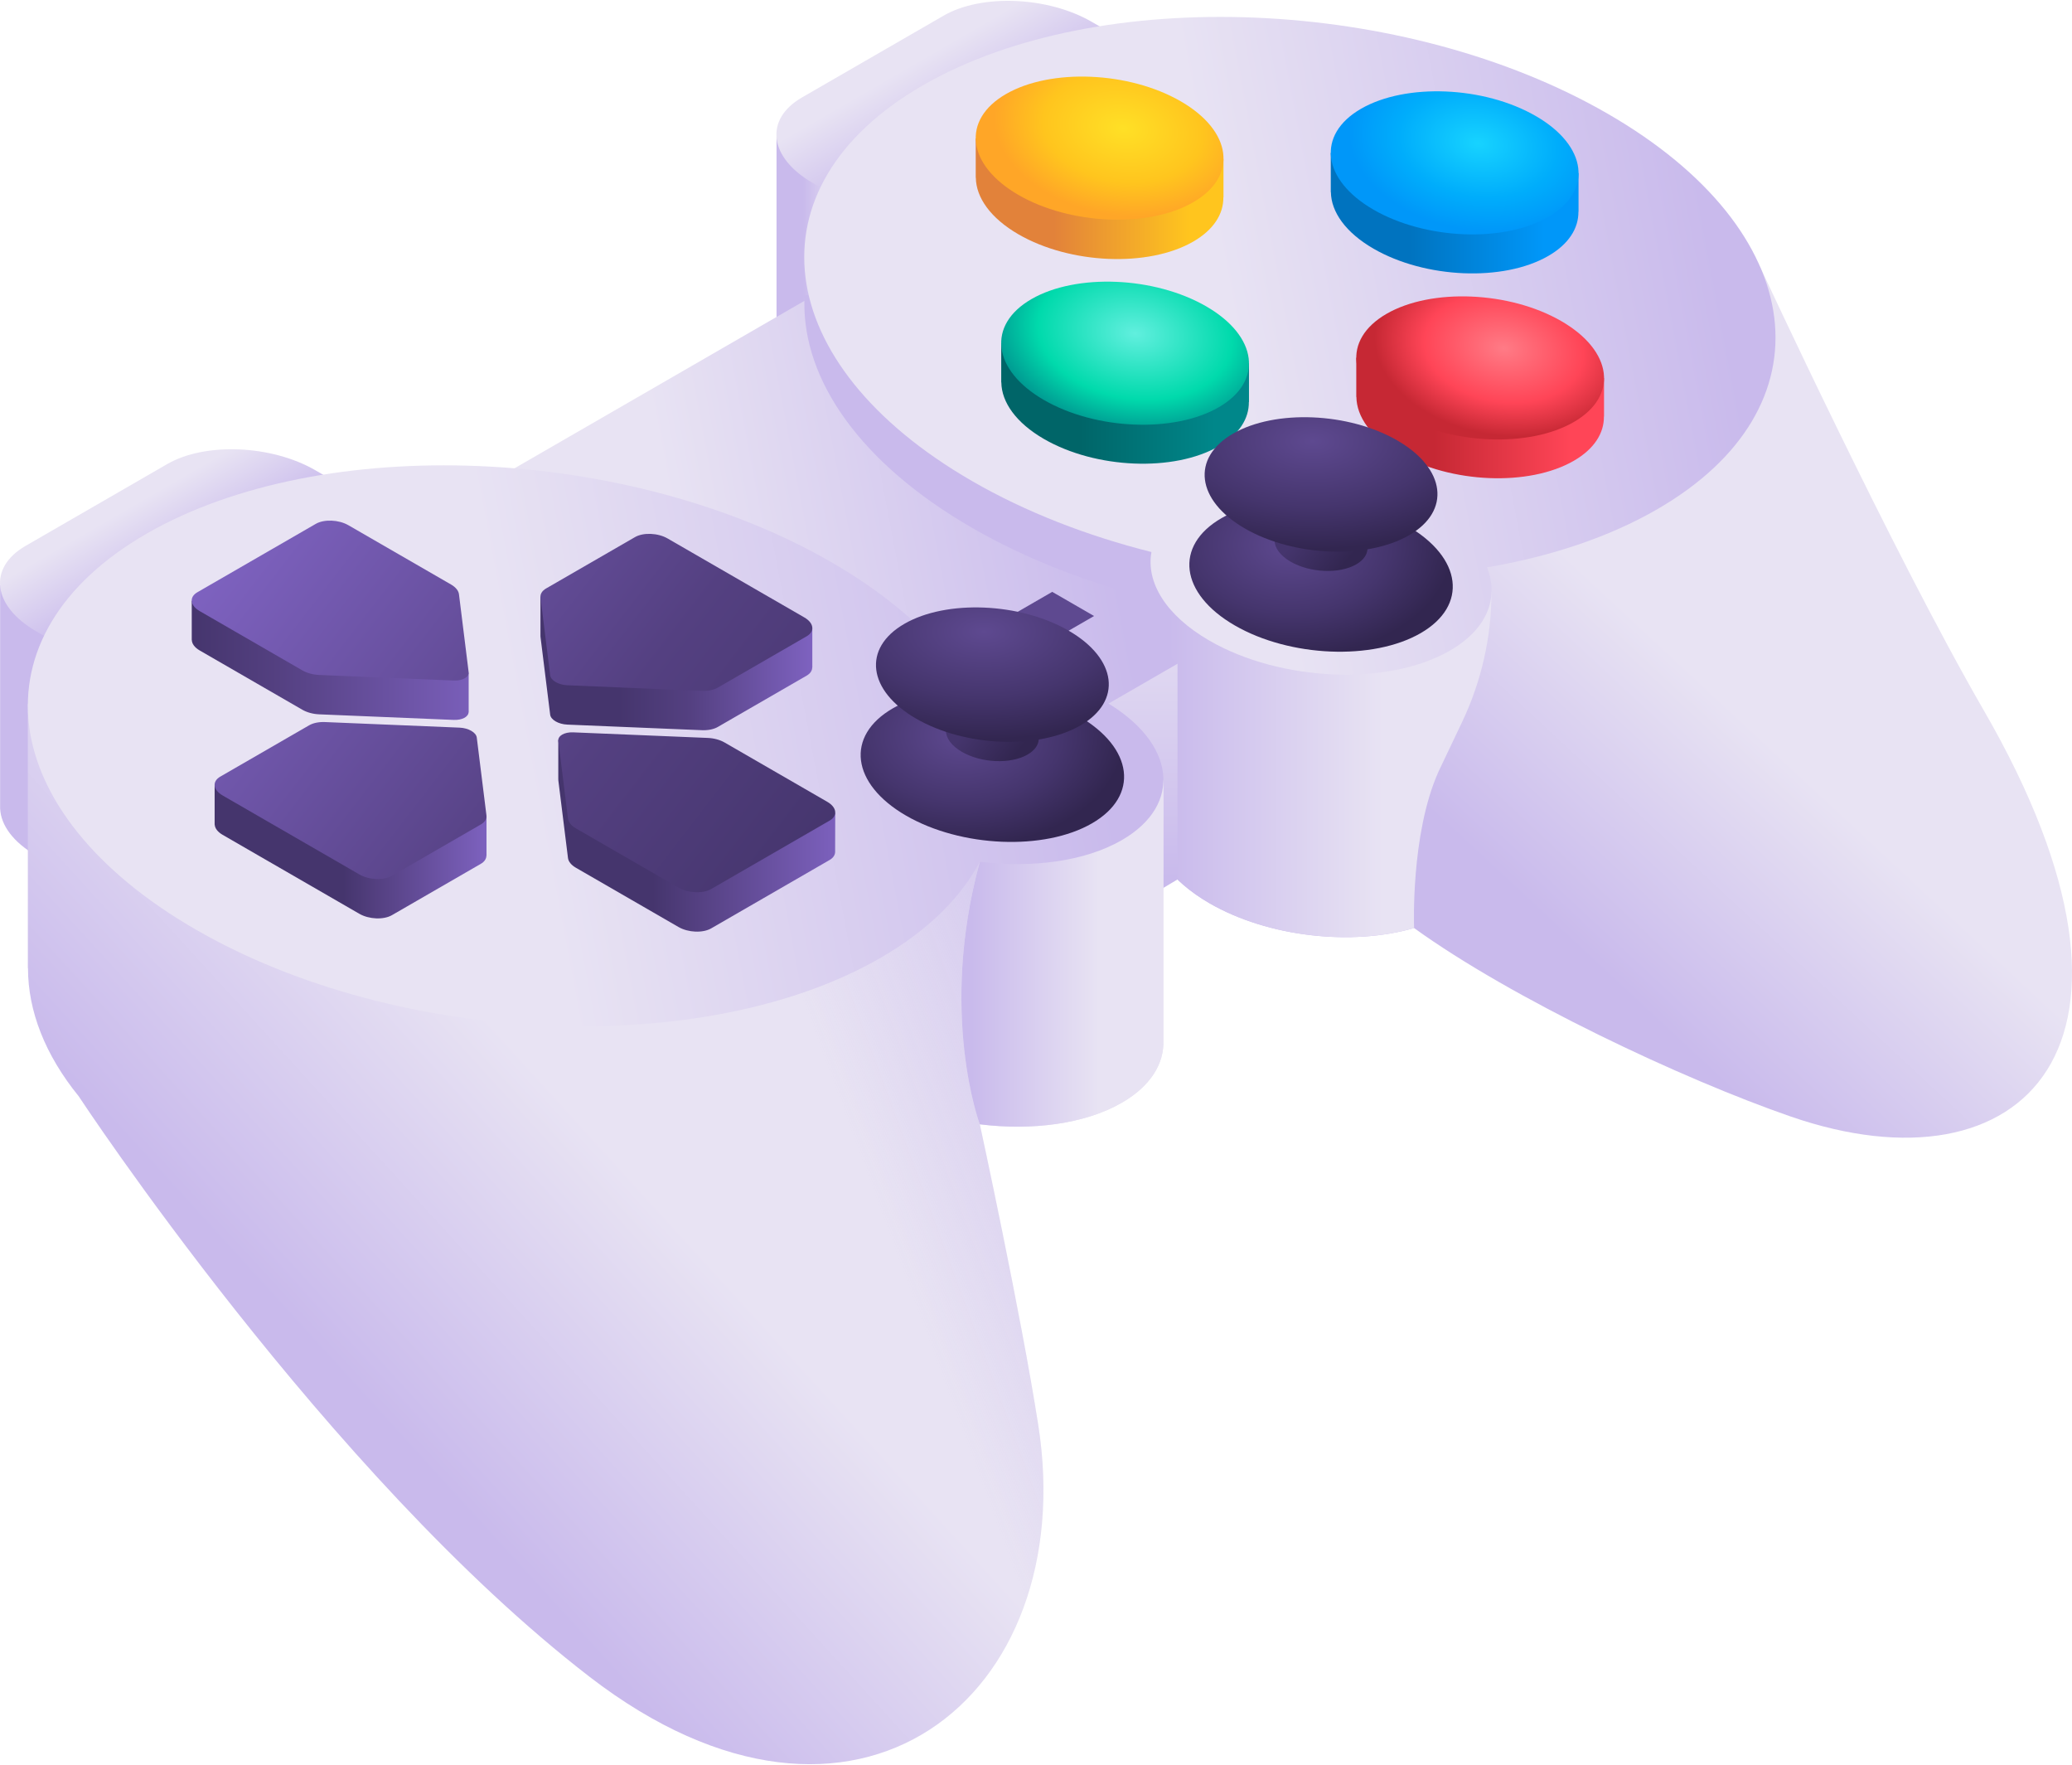 <svg width="492" height="419" viewBox="0 0 492 419" fill="none" xmlns="http://www.w3.org/2000/svg">
<g clip-path="url(#clip0_453_70)">
<path d="M200.677 28.527L184.387 32.508V84.679C196.399 92.618 200.677 28.527 200.677 28.527Z" fill="url(#paint0_linear_453_70)"/>
<path d="M224.075 3.709L190.439 23.131C181.434 28.33 182.563 37.413 192.961 43.416L216.236 56.855L282.482 18.605L259.207 5.166C248.81 -0.838 233.08 -1.49 224.075 3.709Z" fill="url(#paint1_linear_453_70)"/>
<path d="M16.315 134.973L0.025 138.953V191.124C0.014 191.321 0.022 191.519 0.025 191.717V192.005L0.037 192.003C0.221 195.872 3.099 199.908 8.601 203.084L16.315 134.973Z" fill="#C9BAEC"/>
<path d="M471.048 168.624C449.342 131.086 417.92 63.285 417.92 63.285L190.973 70.103L191.005 82.934C190.99 92.066 194.276 101.445 200.781 110.435C180.84 134.576 258.167 189.537 273.418 193.381C272.406 198.889 274.972 204.83 280.946 210.011V210.018L280.952 210.017C282.731 211.558 284.797 213.036 287.178 214.411C301.152 222.479 321.032 224.584 335.781 220.304C358.89 237.016 399.496 256.166 425.246 265.062C480.092 284.005 517.371 248.732 471.048 168.624Z" fill="url(#paint2_linear_453_70)"/>
<path d="M341.568 183.189L347.189 171.373C351.778 161.727 354.159 151.179 354.159 140.497L273.418 131.047V142.153V198.095C274.125 202.164 276.649 206.284 280.946 210.011V210.018L280.952 210.017C282.73 211.558 284.796 213.036 287.178 214.411C301.152 222.479 321.031 224.584 335.781 220.304C335.781 220.304 334.896 198.122 341.568 183.189Z" fill="url(#paint3_linear_453_70)"/>
<path d="M279.61 157.559L246.684 161.558L252.271 225.151L279.6 208.772L279.604 157.562L279.61 157.559Z" fill="url(#paint4_linear_453_70)"/>
<path d="M39.716 110.159L6.079 129.581C-2.926 134.78 -1.797 143.862 8.602 149.865L31.877 163.304L98.123 125.054L74.848 111.614C64.45 105.611 48.721 104.959 39.716 110.159Z" fill="url(#paint5_linear_453_70)"/>
<path d="M273.418 142.153C258.167 138.309 243.605 132.686 230.797 125.291C204.115 109.885 190.641 90.104 191.005 71.43L190.973 71.441L74.758 138.543L193.651 207.19L279.611 157.557C274.596 152.678 272.485 147.232 273.418 142.153Z" fill="url(#paint6_linear_453_70)"/>
<path d="M6.613 167.102V177.047L6.647 177.049V177.051L6.613 177.049V229.813L6.646 229.828C6.642 239.968 10.691 250.41 18.725 260.286H18.717C18.717 260.286 77.824 350.143 139.999 398.056C203.102 446.684 256.597 402.863 246.548 338.334C242.393 311.651 232.661 266.894 232.661 266.894C245.016 268.45 257.639 266.819 266.374 261.775C273.214 257.826 276.456 252.499 276.246 246.948V194.752L276.258 194.753V185.3L6.613 167.102Z" fill="url(#paint7_linear_453_70)"/>
<path d="M163.227 199.383C163.227 199.383 210.155 339.872 234.561 397.501C245.345 382.941 250.236 362.04 246.545 338.335C242.389 311.652 232.658 266.895 232.658 266.895C232.658 266.895 222.821 240.563 232.658 204.561L163.227 199.383Z" fill="url(#paint8_linear_453_70)"/>
<path d="M266.37 261.776C273.21 257.826 276.452 252.499 276.242 246.949V194.752L276.254 194.753V185.301C276.254 185.301 235.863 192.826 232.657 204.561C222.82 240.564 232.657 266.895 232.657 266.895C245.013 268.45 257.636 266.819 266.37 261.776Z" fill="url(#paint9_linear_453_70)"/>
<path d="M381.773 27.01C333.631 -0.787 260.806 -3.805 219.115 20.267C177.423 44.339 182.652 86.388 230.794 114.184C243.602 121.579 258.164 127.202 273.415 131.046C272.102 138.196 276.79 146.079 287.175 152.075C304.081 161.837 329.657 162.897 344.298 154.443C353.152 149.331 355.97 141.913 353.085 134.687C368.122 132.118 381.97 127.555 393.451 120.927C435.143 96.856 429.915 54.807 381.773 27.01Z" fill="url(#paint10_linear_453_70)"/>
<path d="M262.268 166.458C252.182 160.635 239.021 157.935 226.927 158.477C220.264 149.522 210.42 140.969 197.414 133.459C149.272 105.663 76.447 102.643 34.756 126.717C-6.936 150.789 -1.708 192.838 46.434 220.634C94.576 248.43 167.401 251.45 209.092 227.378C220.355 220.874 228.164 213.053 232.657 204.56C245.012 206.116 257.635 204.484 266.369 199.442C281.011 190.988 279.176 176.22 262.268 166.458Z" fill="url(#paint11_linear_453_70)"/>
<path d="M290.519 37.665L231.688 32.852V42.196L231.715 42.197C231.772 46.871 235.183 51.784 241.845 55.631C254.125 62.723 272.703 63.492 283.339 57.352C288.196 54.547 290.529 50.784 290.49 46.85L290.518 46.852V37.665H290.519Z" fill="url(#paint12_linear_453_70)"/>
<path d="M380.882 89.7L322.051 84.887V94.231L322.079 94.233C322.135 98.906 325.547 103.82 332.208 107.666C344.489 114.758 363.066 115.528 373.702 109.387C378.56 106.582 380.892 102.819 380.853 98.885L380.881 98.887V89.7H380.882Z" fill="url(#paint13_linear_453_70)"/>
<path d="M374.828 41.072L315.996 36.258V45.602L316.024 45.604C316.081 50.277 319.492 55.191 326.153 59.038C338.434 66.129 357.012 66.899 367.647 60.758C372.505 57.954 374.837 54.19 374.799 50.256L374.827 50.258V41.072H374.828Z" fill="url(#paint14_linear_453_70)"/>
<path d="M296.574 86.247L237.742 81.434V90.778L237.77 90.779C237.827 95.453 241.238 100.366 247.899 104.213C260.18 111.305 278.758 112.074 289.393 105.934C294.251 103.129 296.583 99.366 296.545 95.432L296.573 95.434L296.574 86.247Z" fill="url(#paint15_linear_453_70)"/>
<path d="M111.287 159.724L45.531 142.609V151.917L45.548 151.922C45.566 152.789 46.187 153.699 47.423 154.413L71.794 168.485C72.895 169.12 74.33 169.511 75.781 169.571L107.747 170.897C109.708 170.978 111.197 170.184 111.266 169.092L111.288 169.098L111.287 159.724Z" fill="url(#paint16_linear_453_70)"/>
<path d="M115.52 193.764L50.965 186.301V195.751L50.984 195.753C51.033 196.601 51.658 197.482 52.862 198.177L85.328 216.922C87.621 218.246 91.089 218.39 93.074 217.243L114.18 205.057C115.032 204.565 115.478 203.884 115.494 203.147L115.52 203.15V193.764Z" fill="url(#paint17_linear_453_70)"/>
<path d="M192.886 149.021L128.332 141.617V151.085L128.35 151.087C128.353 151.126 128.34 151.163 128.345 151.202L130.639 169.658C130.79 170.871 132.615 171.925 134.716 172.012L166.681 173.337C168.134 173.398 169.485 173.122 170.439 172.571L191.545 160.385C192.445 159.866 192.862 159.168 192.862 158.441L192.886 158.443V149.021Z" fill="url(#paint18_linear_453_70)"/>
<path d="M280.362 24.046C268.081 16.954 249.503 16.185 238.868 22.326C228.232 28.466 229.566 39.193 241.847 46.284C254.127 53.376 272.705 54.145 283.341 48.005C293.976 41.863 292.643 31.136 280.362 24.046Z" fill="url(#paint19_radial_453_70)"/>
<path d="M286.413 72.725C274.132 65.634 255.554 64.864 244.918 71.005C234.283 77.146 235.617 87.873 247.897 94.964C260.178 102.055 278.756 102.825 289.392 96.684C300.027 90.543 298.693 79.817 286.413 72.725Z" fill="url(#paint20_radial_453_70)"/>
<path d="M370.725 76.222C358.444 69.13 339.867 68.36 329.231 74.501C318.595 80.642 319.929 91.369 332.21 98.46C344.491 105.551 363.068 106.321 373.704 100.18C384.34 94.039 383.006 83.313 370.725 76.222Z" fill="url(#paint21_radial_453_70)"/>
<path d="M364.67 27.542C352.39 20.451 333.812 19.681 323.176 25.822C312.541 31.962 313.874 42.689 326.155 49.781C338.436 56.872 357.014 57.642 367.649 51.501C378.285 45.359 376.951 34.632 364.67 27.542Z" fill="url(#paint22_radial_453_70)"/>
<path d="M111.275 159.512L108.981 141.056C108.876 140.217 108.199 139.388 107.098 138.753L82.727 124.681C80.434 123.357 76.966 123.214 74.981 124.36L46.864 140.594C44.878 141.741 45.127 143.744 47.42 145.067L71.79 159.138C72.892 159.773 74.326 160.164 75.778 160.225L107.744 161.55C109.845 161.638 111.426 160.725 111.275 159.512Z" fill="url(#paint23_linear_453_70)"/>
<path d="M109.135 172.732L77.169 171.407C75.716 171.346 74.364 171.622 73.411 172.173L52.305 184.359C50.32 185.506 50.569 187.508 52.861 188.832L85.328 207.577C87.621 208.9 91.088 209.045 93.074 207.898L114.18 195.712C115.133 195.161 115.611 194.381 115.506 193.542L113.211 175.084C113.061 173.873 111.236 172.818 109.135 172.732Z" fill="url(#paint24_linear_453_70)"/>
<path d="M134.717 162.671L166.683 163.996C168.136 164.057 169.488 163.781 170.441 163.23L191.547 151.044C193.532 149.897 193.283 147.894 190.991 146.571L158.524 127.826C156.232 126.501 152.764 126.358 150.778 127.505L129.672 139.691C128.719 140.242 128.241 141.022 128.346 141.861L130.641 160.317C130.792 161.529 132.617 162.583 134.717 162.671Z" fill="url(#paint25_linear_453_70)"/>
<path d="M249.855 140.5L233.422 149.988L243.354 155.723L259.787 146.234L249.855 140.5Z" fill="#5E4990"/>
<path d="M215.165 193.627C202.107 186.088 200.69 174.683 211.998 168.154C223.306 161.625 243.059 162.444 256.116 169.983C269.175 177.522 270.592 188.927 259.284 195.456C247.975 201.986 228.223 201.167 215.165 193.627Z" fill="url(#paint26_radial_453_70)"/>
<path d="M224.598 165.449L246.682 167.286V175.346H246.681C246.634 176.766 245.748 178.116 243.988 179.132C239.996 181.438 233.021 181.148 228.411 178.486C225.895 177.033 224.605 175.175 224.6 173.41L224.598 165.449Z" fill="url(#paint27_linear_453_70)"/>
<path d="M217.546 170.601C206.007 163.937 204.753 153.858 214.747 148.087C224.741 142.316 242.198 143.04 253.738 149.704C265.278 156.366 266.532 166.446 256.537 172.217C246.544 177.987 229.086 177.264 217.546 170.601Z" fill="url(#paint28_radial_453_70)"/>
<path d="M293.212 148.475C280.154 140.936 278.736 129.531 290.044 123.002C301.353 116.472 321.105 117.291 334.163 124.83C347.22 132.369 348.638 143.775 337.33 150.304C326.022 156.833 306.269 156.014 293.212 148.475Z" fill="url(#paint29_radial_453_70)"/>
<path d="M302.645 120.297L324.729 122.133V130.193C324.682 131.614 323.795 132.964 322.035 133.98C318.043 136.285 311.068 135.996 306.458 133.334C303.942 131.881 302.652 130.022 302.646 128.258L302.645 120.297Z" fill="url(#paint30_linear_453_70)"/>
<path d="M295.589 125.449C284.05 118.785 282.796 108.706 292.79 102.935C302.784 97.164 320.241 97.888 331.781 104.551C343.321 111.215 344.575 121.294 334.58 127.065C324.586 132.836 307.129 132.111 295.589 125.449Z" fill="url(#paint31_radial_453_70)"/>
<path d="M198.328 193L132.566 175.641V185.078L132.584 185.083C132.584 185.134 132.569 185.182 132.576 185.235L134.871 203.692C134.975 204.53 135.652 205.359 136.753 205.994L161.124 220.065C163.416 221.389 166.884 221.533 168.87 220.386L196.987 204.152C197.879 203.637 198.296 202.946 198.303 202.224L198.328 193Z" fill="url(#paint32_linear_453_70)"/>
<path d="M132.576 175.889L134.871 194.345C134.975 195.184 135.652 196.012 136.754 196.647L161.124 210.719C163.417 212.043 166.885 212.186 168.87 211.04L196.987 194.805C198.972 193.659 198.723 191.656 196.431 190.333L172.06 176.262C170.959 175.625 169.524 175.235 168.072 175.175L136.107 173.849C134.006 173.763 132.425 174.676 132.576 175.889Z" fill="url(#paint33_linear_453_70)"/>
</g>
<defs>
<linearGradient id="paint0_linear_453_70" x1="184.387" y1="56.944" x2="200.677" y2="56.944" gradientUnits="userSpaceOnUse">
<stop stop-color="#C9BAEC"/>
<stop offset="0.386" stop-color="#C9BAEC"/>
<stop offset="1" stop-color="#E8E3F3"/>
</linearGradient>
<linearGradient id="paint1_linear_453_70" x1="236.005" y1="30.953" x2="214.952" y2="-5.509" gradientUnits="userSpaceOnUse">
<stop stop-color="#C9BAEC"/>
<stop offset="0.553" stop-color="#E8E3F3"/>
<stop offset="1" stop-color="#E8E3F3"/>
</linearGradient>
<linearGradient id="paint2_linear_453_70" x1="323.913" y1="178.163" x2="441.786" y2="51.497" gradientUnits="userSpaceOnUse">
<stop stop-color="#C9BAEC"/>
<stop offset="0.386" stop-color="#E8E3F3"/>
<stop offset="1" stop-color="#E8E3F3"/>
</linearGradient>
<linearGradient id="paint3_linear_453_70" x1="277.525" y1="176.759" x2="328.448" y2="176.759" gradientUnits="userSpaceOnUse">
<stop stop-color="#C9BAEC"/>
<stop offset="1" stop-color="#E8E3F3"/>
</linearGradient>
<linearGradient id="paint4_linear_453_70" x1="263.146" y1="208.464" x2="263.146" y2="125.673" gradientUnits="userSpaceOnUse">
<stop stop-color="#C9BAEC"/>
<stop offset="0.849" stop-color="#E8E3F3"/>
</linearGradient>
<linearGradient id="paint5_linear_453_70" x1="49.122" y1="133.029" x2="30.896" y2="101.465" gradientUnits="userSpaceOnUse">
<stop stop-color="#C9BAEC"/>
<stop offset="0.553" stop-color="#E8E3F3"/>
<stop offset="1" stop-color="#E8E3F3"/>
</linearGradient>
<linearGradient id="paint6_linear_453_70" x1="263.355" y1="125.85" x2="4.548" y2="174.89" gradientUnits="userSpaceOnUse">
<stop stop-color="#C9BAEC"/>
<stop offset="0.386" stop-color="#E8E3F3"/>
<stop offset="1" stop-color="#E8E3F3"/>
</linearGradient>
<linearGradient id="paint7_linear_453_70" x1="77.346" y1="322.453" x2="235.975" y2="177.809" gradientUnits="userSpaceOnUse">
<stop stop-color="#C9BAEC"/>
<stop offset="0.386" stop-color="#E8E3F3"/>
<stop offset="1" stop-color="#E8E3F3"/>
</linearGradient>
<linearGradient id="paint8_linear_453_70" x1="297.652" y1="261.904" x2="211.435" y2="293.797" gradientUnits="userSpaceOnUse">
<stop stop-color="#C9BAEC"/>
<stop offset="1" stop-color="#C9BAEC" stop-opacity="0"/>
</linearGradient>
<linearGradient id="paint9_linear_453_70" x1="230.726" y1="226.381" x2="260.98" y2="226.381" gradientUnits="userSpaceOnUse">
<stop stop-color="#C9BAEC"/>
<stop offset="1" stop-color="#E8E3F3"/>
</linearGradient>
<linearGradient id="paint10_linear_453_70" x1="407.143" y1="61.589" x2="113.432" y2="117.242" gradientUnits="userSpaceOnUse">
<stop stop-color="#C9BAEC"/>
<stop offset="0.386" stop-color="#E8E3F3"/>
<stop offset="1" stop-color="#E8E3F3"/>
</linearGradient>
<linearGradient id="paint11_linear_453_70" x1="256.527" y1="151.539" x2="-87.143" y2="216.658" gradientUnits="userSpaceOnUse">
<stop stop-color="#C9BAEC"/>
<stop offset="0.386" stop-color="#E8E3F3"/>
<stop offset="1" stop-color="#E8E3F3"/>
</linearGradient>
<linearGradient id="paint12_linear_453_70" x1="250.246" y1="47.174" x2="282.369" y2="47.174" gradientUnits="userSpaceOnUse">
<stop stop-color="#E2823A"/>
<stop offset="1" stop-color="#FFC51E"/>
</linearGradient>
<linearGradient id="paint13_linear_453_70" x1="340.609" y1="99.21" x2="372.732" y2="99.21" gradientUnits="userSpaceOnUse">
<stop stop-color="#C62834"/>
<stop offset="1" stop-color="#FF4557"/>
</linearGradient>
<linearGradient id="paint14_linear_453_70" x1="334.556" y1="50.581" x2="366.678" y2="50.581" gradientUnits="userSpaceOnUse">
<stop stop-color="#0073BF"/>
<stop offset="1" stop-color="#0097F9"/>
</linearGradient>
<linearGradient id="paint15_linear_453_70" x1="256.301" y1="95.757" x2="288.424" y2="95.757" gradientUnits="userSpaceOnUse">
<stop stop-color="#006568"/>
<stop offset="1" stop-color="#00878A"/>
</linearGradient>
<linearGradient id="paint16_linear_453_70" x1="45.226" y1="156.756" x2="117.332" y2="156.756" gradientUnits="userSpaceOnUse">
<stop stop-color="#45356D"/>
<stop offset="0.286" stop-color="#544081"/>
<stop offset="1" stop-color="#7E62C0"/>
</linearGradient>
<linearGradient id="paint17_linear_453_70" x1="81.542" y1="202.16" x2="116.159" y2="202.16" gradientUnits="userSpaceOnUse">
<stop stop-color="#45356D"/>
<stop offset="0.23" stop-color="#544081"/>
<stop offset="1" stop-color="#7E62C0"/>
</linearGradient>
<linearGradient id="paint18_linear_453_70" x1="146.772" y1="157.482" x2="192.888" y2="157.482" gradientUnits="userSpaceOnUse">
<stop stop-color="#45356D"/>
<stop offset="0.37" stop-color="#544081"/>
<stop offset="1" stop-color="#7E62C0"/>
</linearGradient>
<radialGradient id="paint19_radial_453_70" cx="0" cy="0" r="1" gradientTransform="matrix(30.552 4.541 -3.027 20.483 266.71 30.499)" gradientUnits="userSpaceOnUse">
<stop stop-color="#FFE026"/>
<stop offset="0.615" stop-color="#FFC51E"/>
<stop offset="1" stop-color="#FFA627"/>
</radialGradient>
<radialGradient id="paint20_radial_453_70" cx="0" cy="0" r="1" gradientTransform="matrix(37.206 5.531 -3.687 24.944 269.515 79.173)" gradientUnits="userSpaceOnUse">
<stop stop-color="#61EFDE"/>
<stop offset="0.615" stop-color="#00DAAC"/>
<stop offset="1" stop-color="#00878A"/>
</radialGradient>
<radialGradient id="paint21_radial_453_70" cx="0" cy="0" r="1" gradientTransform="matrix(30.552 4.541 -3.027 20.483 357.073 82.697)" gradientUnits="userSpaceOnUse">
<stop stop-color="#FF7B86"/>
<stop offset="0.615" stop-color="#FF4557"/>
<stop offset="1" stop-color="#C62834"/>
</radialGradient>
<radialGradient id="paint22_radial_453_70" cx="0" cy="0" r="1" gradientTransform="matrix(30.552 4.541 -3.027 20.483 351.003 34.022)" gradientUnits="userSpaceOnUse">
<stop stop-color="#17D3FF"/>
<stop offset="0.615" stop-color="#00ADFB"/>
<stop offset="1" stop-color="#0097F9"/>
</radialGradient>
<linearGradient id="paint23_linear_453_70" x1="181.853" y1="222.661" x2="57.024" y2="126.303" gradientUnits="userSpaceOnUse">
<stop stop-color="#45356D"/>
<stop offset="0.386" stop-color="#544081"/>
<stop offset="1" stop-color="#7E62C0"/>
</linearGradient>
<linearGradient id="paint24_linear_453_70" x1="164.779" y1="244.781" x2="39.949" y2="148.424" gradientUnits="userSpaceOnUse">
<stop stop-color="#45356D"/>
<stop offset="0.386" stop-color="#544081"/>
<stop offset="1" stop-color="#7E62C0"/>
</linearGradient>
<linearGradient id="paint25_linear_453_70" x1="207.34" y1="189.647" x2="82.511" y2="93.289" gradientUnits="userSpaceOnUse">
<stop stop-color="#45356D"/>
<stop offset="0.386" stop-color="#544081"/>
<stop offset="1" stop-color="#7E62C0"/>
</linearGradient>
<radialGradient id="paint26_radial_453_70" cx="0" cy="0" r="1" gradientUnits="userSpaceOnUse" gradientTransform="translate(228.508 174.463) rotate(180) scale(38.591 26.591)">
<stop stop-color="#5E4990"/>
<stop offset="0.615" stop-color="#45356D"/>
<stop offset="1" stop-color="#322650"/>
</radialGradient>
<linearGradient id="paint27_linear_453_70" x1="242.612" y1="177.403" x2="222.912" y2="160.374" gradientUnits="userSpaceOnUse">
<stop stop-color="#322650"/>
<stop offset="0.483" stop-color="#45356D"/>
</linearGradient>
<radialGradient id="paint28_radial_453_70" cx="0" cy="0" r="1" gradientUnits="userSpaceOnUse" gradientTransform="translate(233.693 149.929) rotate(180) scale(47.364 25.578)">
<stop stop-color="#5E4990"/>
<stop offset="0.615" stop-color="#45356D"/>
<stop offset="1" stop-color="#322650"/>
</radialGradient>
<radialGradient id="paint29_radial_453_70" cx="0" cy="0" r="1" gradientUnits="userSpaceOnUse" gradientTransform="translate(306.553 129.319) rotate(180) scale(38.591 26.591)">
<stop stop-color="#5E4990"/>
<stop offset="0.615" stop-color="#45356D"/>
<stop offset="1" stop-color="#322650"/>
</radialGradient>
<linearGradient id="paint30_linear_453_70" x1="320.659" y1="132.251" x2="300.959" y2="115.221" gradientUnits="userSpaceOnUse">
<stop stop-color="#322650"/>
<stop offset="0.483" stop-color="#45356D"/>
</linearGradient>
<radialGradient id="paint31_radial_453_70" cx="0" cy="0" r="1" gradientUnits="userSpaceOnUse" gradientTransform="translate(311.737 104.759) rotate(180) scale(47.364 25.578)">
<stop stop-color="#5E4990"/>
<stop offset="0.615" stop-color="#45356D"/>
<stop offset="1" stop-color="#322650"/>
</radialGradient>
<linearGradient id="paint32_linear_453_70" x1="154.926" y1="198.401" x2="200.256" y2="198.401" gradientUnits="userSpaceOnUse">
<stop stop-color="#45356D"/>
<stop offset="0.23" stop-color="#544081"/>
<stop offset="1" stop-color="#7E62C0"/>
</linearGradient>
<linearGradient id="paint33_linear_453_70" x1="190.264" y1="211.766" x2="65.435" y2="115.409" gradientUnits="userSpaceOnUse">
<stop stop-color="#45356D"/>
<stop offset="0.386" stop-color="#544081"/>
<stop offset="1" stop-color="#7E62C0"/>
</linearGradient>
<clipPath id="clip0_453_70">
<rect width="492" height="419" fill="white"/>
</clipPath>
</defs>
</svg>
